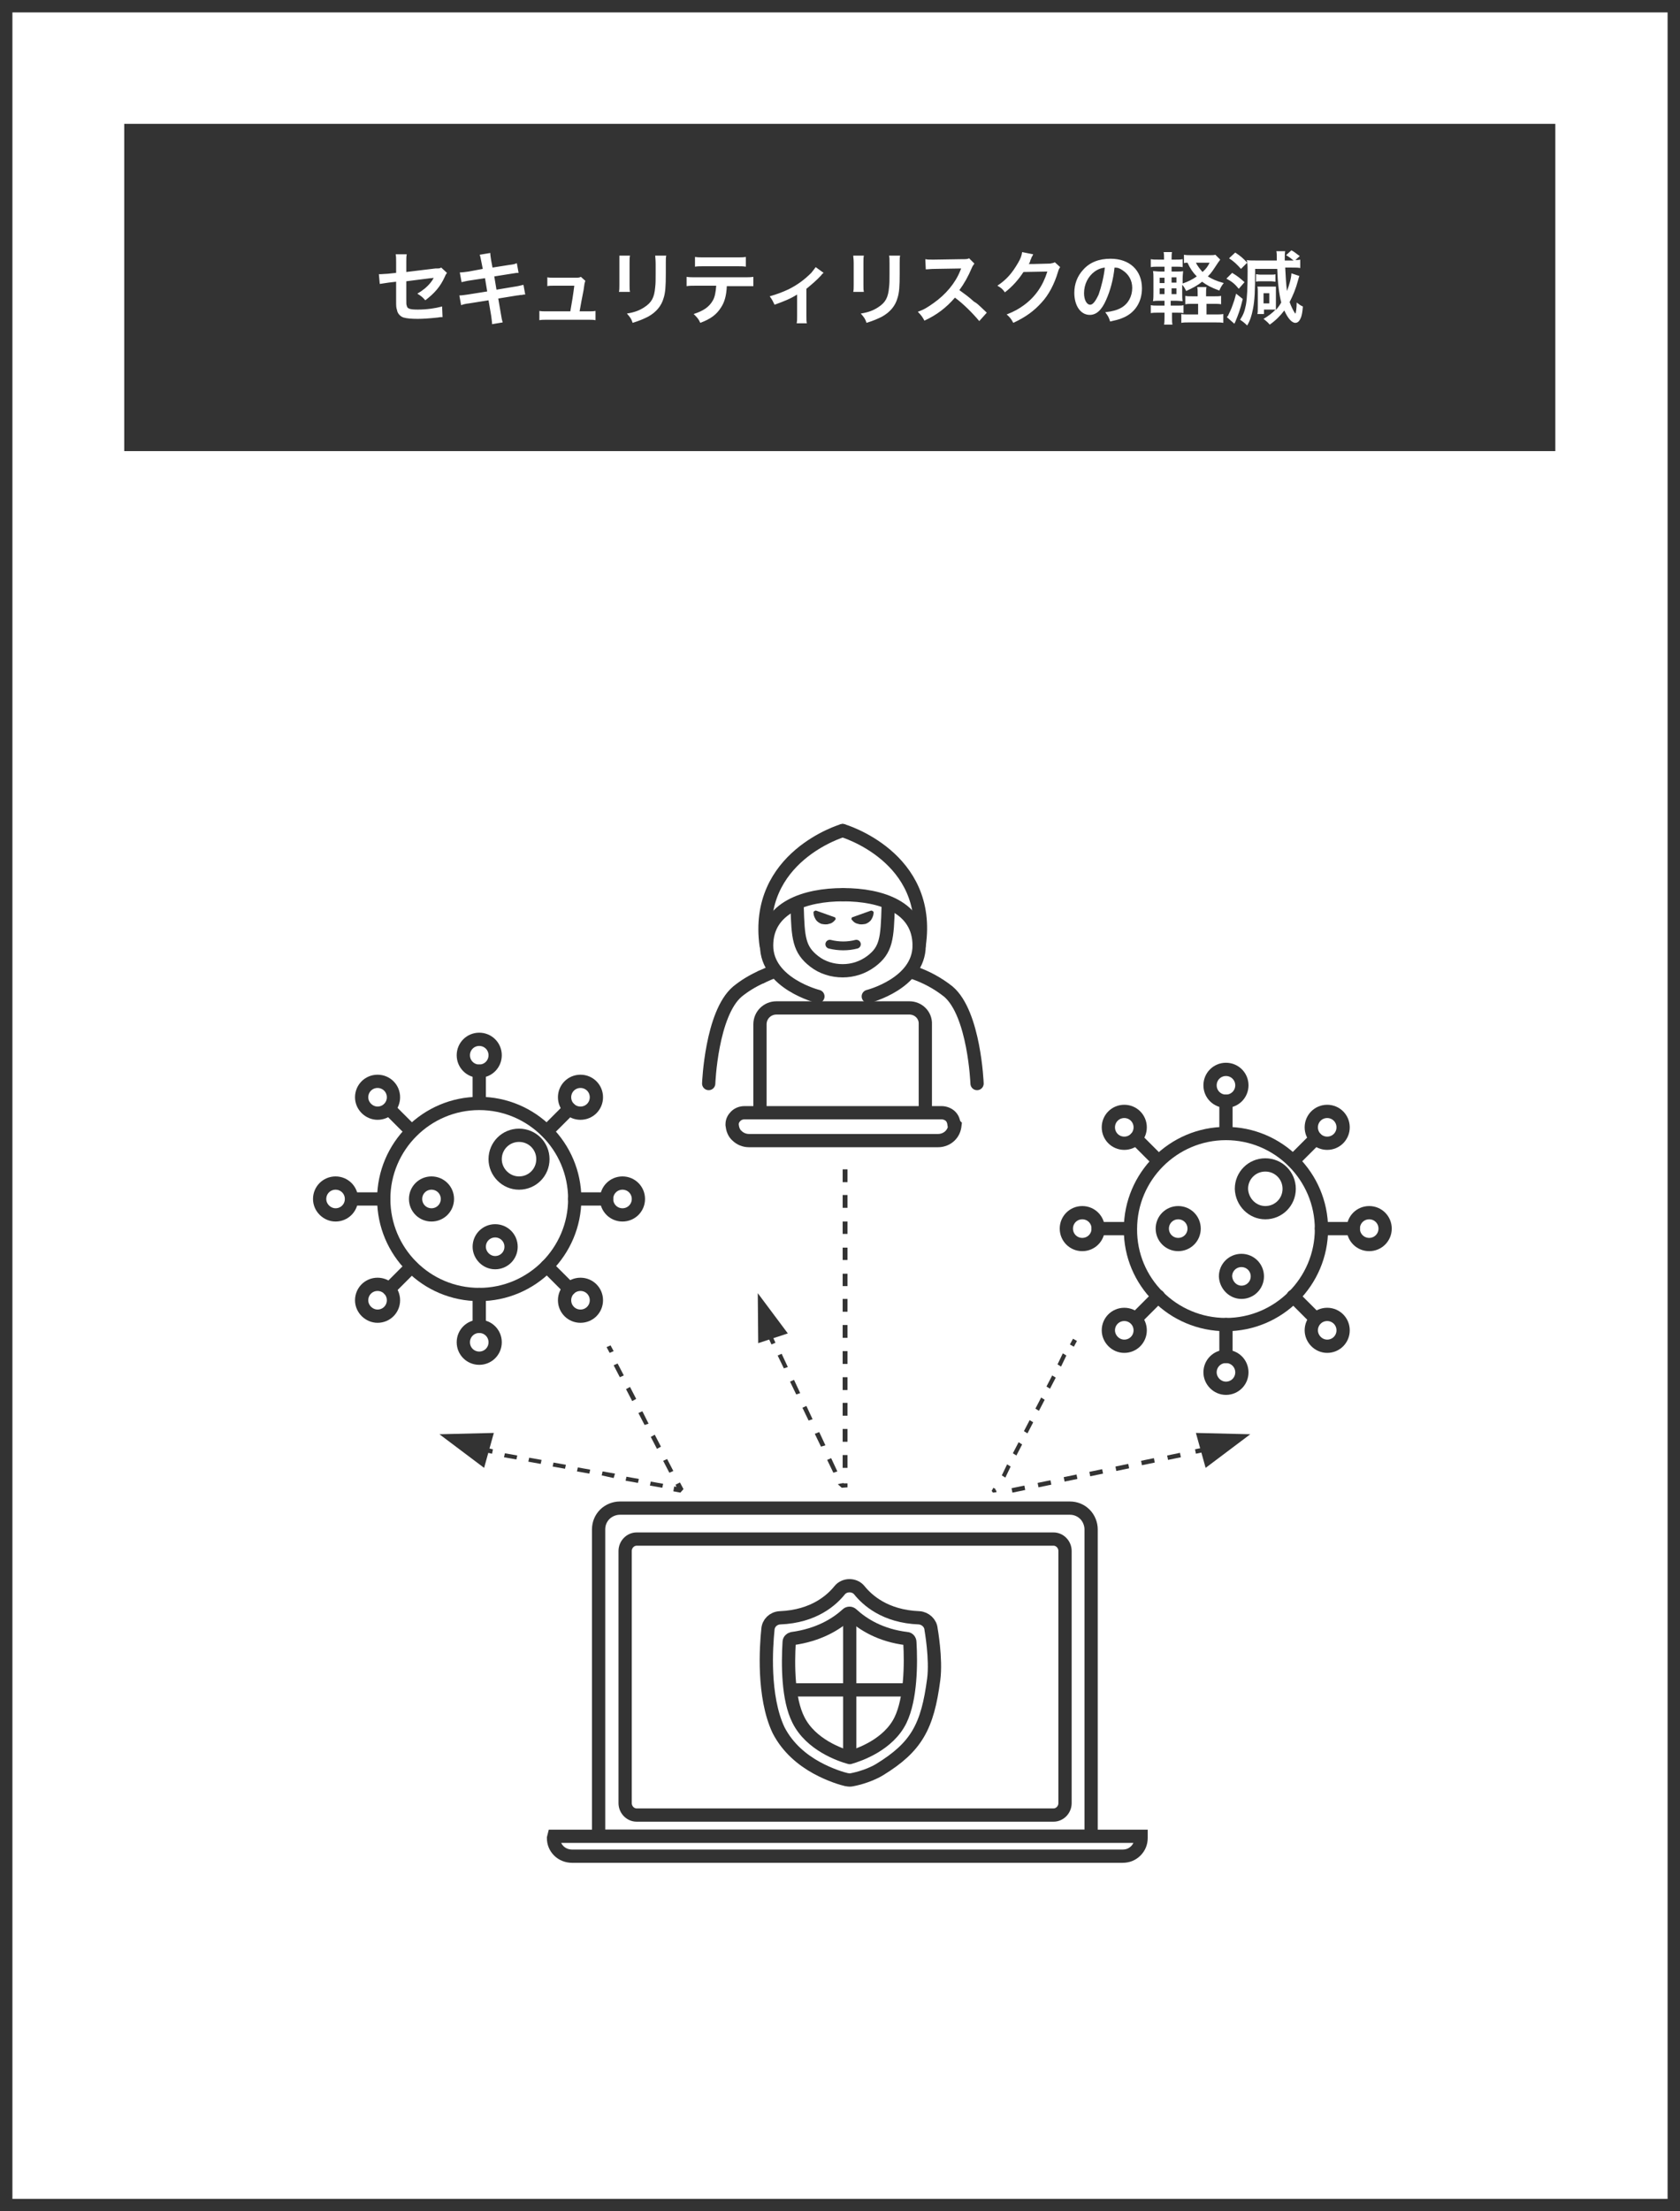 <?xml version="1.0" encoding="utf-8"?>
<!-- Generator: Adobe Illustrator 28.2.0, SVG Export Plug-In . SVG Version: 6.00 Build 0)  -->
<svg version="1.1" id="レイヤー_1" xmlns="http://www.w3.org/2000/svg" xmlns:xlink="http://www.w3.org/1999/xlink" x="0px"
	 y="0px" viewBox="0 0 380 500" style="enable-background:new 0 0 380 500;" xml:space="preserve">
<rect x="0" y="0" width="380" height="500" fill="#808080" stroke="none"/>
<style type="text/css">
	.st0{fill:#FFFFFF;stroke:#333333;stroke-width:2.815;}
	.st1{fill:#333333;}
	.st2{fill:#FFFFFF;}
	.st3{fill:none;stroke:#333333;stroke-width:3;stroke-linecap:round;stroke-miterlimit:10;}
	.st4{fill:none;stroke:#333333;stroke-width:2;stroke-linecap:round;stroke-miterlimit:10;}
	.st5{fill:#FFFFFF;stroke:#333333;stroke-width:3;stroke-linecap:round;stroke-miterlimit:10;}
	.st6{fill:#FFFFFF;stroke:#333333;stroke-width:3;}
	.st7{fill:none;stroke:#333333;stroke-width:3;stroke-linecap:round;stroke-linejoin:round;}
</style>
<rect x="1.4" y="1.4" class="st0" width="377.2" height="497.2"/>
<rect x="28.1" y="28" class="st1" width="323.7" height="74"/>
<path class="st2" d="M99.8,60.5l1.3,1.2c-0.2,0.3-0.3,0.4-0.5,0.9c-1,2.2-2.3,3.7-4.4,5.3c-0.7-0.8-1-1-1.8-1.5
	c1.2-0.7,2.2-1.5,3-2.5c0.3-0.4,0.4-0.5,0.7-1.1c-0.3,0.1-0.4,0.1-0.7,0.1c-1.8,0.2-3.7,0.5-5.5,0.7v4c0,1.2,0,1.2,0.1,1.5
	c0.1,0.7,0.7,0.9,2.5,0.9c2.1,0,4-0.3,5.5-0.7l0.1,2.4c-0.5,0-0.6,0-1.1,0.1c-1.9,0.2-3.3,0.3-4.5,0.3c-1.5,0-2.5-0.1-3.2-0.3
	c-0.7-0.2-1.4-0.9-1.5-1.7c-0.2-0.6-0.2-0.8-0.2-2.3v-4.1l-1.7,0.2c-1.4,0.2-1.4,0.2-2,0.3l-0.2-2.2c0.2,0,0.3,0,0.4,0
	c0.3,0,1.1-0.1,1.6-0.1l1.9-0.2v-2.5c0-0.9,0-1.1-0.1-1.7H92c-0.1,0.5-0.1,0.9-0.1,1.7v2.3l6.6-0.8C99.4,60.7,99.4,60.7,99.8,60.5z
	 M109.2,60.8l-0.3-1.5c-0.2-0.9-0.2-1.2-0.4-1.7l2.4-0.4c0,0.5,0.1,1,0.2,1.7l0.3,1.6l3.8-0.6c0.9-0.1,1.3-0.2,1.7-0.4l0.4,2.2
	c-0.5,0-0.5,0-1.7,0.2l-3.8,0.6l0.5,3l4.2-0.7c0.8-0.1,1.4-0.3,1.9-0.4l0.4,2.2c-0.4,0-0.4,0-0.8,0.1c-0.1,0-0.2,0-0.3,0
	c-0.1,0-0.4,0.1-0.7,0.1l-4.3,0.7l0.6,3.5c0.2,1.2,0.2,1.2,0.4,1.9l-2.4,0.4c0-0.5-0.1-1-0.2-1.9l-0.6-3.5l-4.4,0.7
	c-0.9,0.1-1.2,0.2-1.8,0.4l-0.4-2.2c0.6,0,1.1-0.1,1.9-0.2l4.4-0.7l-0.5-3l-3.3,0.5c-0.8,0.1-1.5,0.3-2,0.4l-0.4-2.2
	c0.6,0,1.2-0.1,2-0.2L109.2,60.8z M131.1,70.4h1.9c0.8,0,1.2,0,1.7-0.1v2.1c-0.5-0.1-0.9-0.1-1.7-0.1h-9.3c-0.8,0-1.2,0-1.7,0.1
	v-2.1c0.5,0.1,0.8,0.1,1.7,0.1h5.3c0.3-1.6,0.7-4.1,0.9-5.8h-4.5c-0.9,0-1.1,0-1.6,0.1v-2c0.4,0.1,1,0.1,1.7,0.1h4.6
	c0.6,0,0.9,0,1.3-0.2l1,0.9c-0.2,0.6-0.2,0.6-0.4,2.1C131.6,67.5,131.4,68.8,131.1,70.4z M140.1,57.8l2.4,0
	c-0.1,0.5-0.1,0.7-0.1,1.6v5c0,0.9,0,1.1,0.1,1.6H140c0.1-0.4,0.1-1,0.1-1.6v-4.9C140.1,58.5,140.1,58.3,140.1,57.8z M148.2,57.8
	h2.5c-0.1,0.5-0.1,0.6-0.1,1.7v2.4c0,2.8-0.1,4.3-0.5,5.5c-0.5,1.8-1.7,3.2-3.5,4.2c-1,0.5-1.9,0.9-3.5,1.4
	c-0.3-0.9-0.5-1.2-1.3-2.1c1.8-0.3,2.8-0.7,3.9-1.4c1.7-1.1,2.3-2.2,2.5-4.6c0.1-0.8,0.1-1.6,0.1-3v-2.2
	C148.3,58.6,148.2,58.2,148.2,57.8z M168.3,64.7h-3.9c-0.1,2.1-0.5,3.6-1.3,4.8c-1,1.6-2.3,2.6-4.7,3.5c-0.4-0.9-0.7-1.2-1.5-2
	c2.2-0.7,3.5-1.6,4.3-3c0.5-0.8,0.7-2,0.8-3.4h-4.4c-1.2,0-1.6,0-2.3,0.1v-2.1c0.7,0.1,1.1,0.1,2.3,0.1h10.5c1.2,0,1.6,0,2.3-0.1
	v2.1C170,64.7,169.5,64.7,168.3,64.7z M157.2,60.3v-2.2c0.7,0.1,1,0.1,2.3,0.1h6.9c1.3,0,1.7,0,2.3-0.1v2.2c-0.6-0.1-1-0.1-2.3-0.1
	h-7C158.3,60.2,157.8,60.2,157.2,60.3z M184.5,60.4l1.8,1.3c-0.3,0.2-0.3,0.2-0.6,0.6c-0.9,1-2.2,2.1-3.3,3v6.1c0,0.8,0,1.3,0.1,1.7
	l-2.3,0c0.1-0.5,0.1-0.9,0.1-1.7v-4.8c-1.6,1-2.9,1.5-5.1,2.3c-0.4-0.8-0.5-1.1-1.1-1.9c1.7-0.5,2.8-0.9,4.3-1.6
	c2-1,3.6-2.2,5.1-3.7C184,61.1,184.2,60.8,184.5,60.4z M193,57.8l2.4,0c-0.1,0.5-0.1,0.7-0.1,1.6v5c0,0.9,0,1.1,0.1,1.6H193
	c0.1-0.4,0.1-1,0.1-1.6v-4.9C193.1,58.5,193,58.3,193,57.8z M201.1,57.8h2.5c-0.1,0.5-0.1,0.6-0.1,1.7v2.4c0,2.8-0.1,4.3-0.5,5.5
	c-0.5,1.8-1.7,3.2-3.5,4.2c-1,0.5-1.9,0.9-3.5,1.4c-0.3-0.9-0.5-1.2-1.3-2.1c1.8-0.3,2.8-0.7,3.9-1.4c1.7-1.1,2.3-2.2,2.5-4.6
	c0.1-0.8,0.1-1.6,0.1-3v-2.2C201.2,58.6,201.2,58.2,201.1,57.8z M223.2,70.7l-1.7,1.9c-1.5-1.8-3.6-3.9-5.5-5.3
	c-2,2.3-4.1,3.9-6.9,5.2c-0.5-0.9-0.7-1.2-1.5-2c1.4-0.5,2.2-1,3.6-2c2.7-1.9,4.9-4.5,6-7.3l0.2-0.5c-0.3,0-0.3,0-6,0.1
	c-0.9,0-1.4,0.1-2,0.1l-0.1-2.3c0.5,0.1,0.8,0.1,1.6,0.1c0.1,0,0.2,0,0.4,0l6.3-0.1c1,0,1.2,0,1.6-0.2l1.2,1.2
	c-0.2,0.3-0.4,0.5-0.6,1c-0.8,1.9-1.7,3.5-2.8,5c1.1,0.8,2.1,1.5,3.3,2.6C221,68.6,221,68.6,223.2,70.7z M238.6,59.3l1.2,1.1
	c-0.2,0.3-0.3,0.4-0.5,1.1c-0.8,2.7-2.1,5.2-3.7,6.9c-1.7,1.9-3.6,3.3-6.4,4.6c-0.5-0.9-0.7-1.2-1.5-1.9c1.8-0.7,2.8-1.3,3.9-2.1
	c2.6-1.9,4.3-4.4,5.3-7.6l-5.4,0.1c-1.1,1.7-2.5,3.3-4.2,4.6c-0.5-0.7-0.8-1-1.7-1.5c2.1-1.4,3.3-2.8,4.7-5.2c0.6-1,0.8-1.7,0.9-2.4
	l2.5,0.5c-0.1,0.2-0.1,0.2-0.3,0.6c-0.1,0.1-0.1,0.1-0.2,0.5c-0.1,0.1-0.1,0.1-0.2,0.5c-0.1,0.3-0.1,0.3-0.3,0.6c0.2,0,0.5,0,0.9,0
	l3.9-0.1C238,59.5,238.2,59.5,238.6,59.3z M252.1,60.5c-0.3,2.8-1,5.3-1.9,7.3c-1,2.3-2.2,3.4-3.7,3.4c-2.1,0-3.5-2.1-3.5-5
	c0-2,0.7-3.8,2-5.2c1.5-1.7,3.6-2.5,6.2-2.5c4.3,0,7.1,2.6,7.1,6.7c0,3.1-1.6,5.6-4.4,6.7c-0.9,0.4-1.6,0.5-2.8,0.8
	c-0.3-1-0.5-1.3-1.1-2.1c1.7-0.2,2.7-0.5,3.6-1c1.6-0.9,2.5-2.6,2.5-4.5c0-1.7-0.8-3.1-2.2-4C253.3,60.7,252.9,60.5,252.1,60.5z
	 M249.9,60.5c-0.9,0.1-1.6,0.4-2.3,0.9c-1.5,1.1-2.4,2.9-2.4,4.9c0,1.5,0.6,2.6,1.4,2.6c0.6,0,1.2-0.8,1.9-2.3
	C249.1,64.9,249.7,62.5,249.9,60.5z M272.9,67h1.7c0.8,0,1.1,0,1.6-0.1v1.9c-0.5-0.1-0.9-0.1-1.6-0.1h-1.7v2.4h2
	c0.8,0,1.3,0,1.8-0.1v2c-0.5-0.1-1-0.1-1.8-0.1H269c-0.8,0-1.3,0-1.8,0.1v-2c0.5,0.1,0.9,0.1,1.7,0.1h2.1v-2.4h-1.2
	c-0.7,0-1.2,0-1.7,0.1v-1.9c0.4,0.1,0.9,0.1,1.7,0.1h1.1v-0.4c0-0.8,0-1.3-0.1-1.7h2.1c-0.1,0.4-0.1,0.9-0.1,1.7V67z M265.1,70.7v1
	c0,0.7,0,1.3,0.1,1.7h-1.9c0.1-0.5,0.1-1.1,0.1-1.8v-0.9h-1.4c-0.8,0-1.1,0-1.7,0.1V69c0.5,0.1,0.8,0.1,1.7,0.1h1.4V68h-0.8
	c-0.8,0-1.2,0-1.8,0.1c0.1-0.6,0.1-1.2,0.1-2.1v-2.8c0-0.9,0-1.4-0.1-1.9c0.5,0,0.9,0.1,1.8,0.1h0.8v-1.1H262c-0.8,0-1.1,0-1.7,0.1
	v-1.8c0.5,0.1,0.8,0.1,1.7,0.1h1.3c0-0.8,0-1.2-0.1-1.7h1.9c-0.1,0.4-0.1,0.8-0.1,1.7h0.8c0.8,0,1.2,0,1.7-0.1v1.8
	c-0.5-0.1-0.8-0.1-1.7-0.1h-0.8v1.1h1c0.9,0,1.2,0,1.6-0.1c0,0.5-0.1,0.8-0.1,1.8v1c1.2-0.4,2.2-0.9,3.2-1.6
	c-0.9-0.9-1.5-1.8-2.1-3.1c-0.4,0-0.5,0-0.8,0.1v-1.9c0.5,0.1,1,0.1,1.8,0.1h4c0.6,0,1,0,1.3-0.1l1.1,1.1c-0.1,0.2-0.3,0.4-0.5,0.7
	c-1.2,1.8-1.4,2.2-2.3,3.1c1,0.6,1.8,1,3.6,1.5c-0.5,0.6-0.8,1.2-1,1.7c-1.9-0.7-2.8-1.2-3.9-2c-1.1,0.9-2.1,1.4-3.6,2.1
	c-0.3-0.6-0.5-1-0.9-1.4v1.7c0,0.9,0,1.5,0.1,2c-0.4,0-0.8-0.1-1.7-0.1h-1v1.1h1.5c0.8,0,1.1,0,1.4-0.1v1.8
	c-0.5-0.1-0.8-0.1-1.5-0.1H265.1z M265,66.5h1.1v-1.3H265V66.5z M265,63.9h1.1v-1.2H265V63.9z M263.4,62.8h-1.1v1.2h1.1V62.8z
	 M263.4,65.2h-1.1v1.3h1.1V65.2z M273.6,59.4h-3.1c0.4,0.8,0.9,1.4,1.5,2.1C272.9,60.7,273.2,60.2,273.6,59.4z M288.6,65.7v3.4
	c0,0.4,0,0.7,0,1c0.3-0.4,0.7-0.8,1.2-1.7c-0.5-2-0.8-4.5-0.9-7.6h-5c0,5-0.1,7.1-0.5,9.1c-0.3,1.5-0.6,2.5-1.3,3.7
	c-0.6-0.6-1-0.9-1.6-1.3c0.7-1.1,1-1.8,1.3-3.3c0.3-1.6,0.4-4.1,0.4-7.7c0-0.7,0-1.4-0.1-1.9l-1.4,1.4c-0.9-1-1.6-1.7-2.7-2.4
	l1.4-1.3c1.2,0.8,1.8,1.3,2.7,2.3c0-0.2,0-0.3-0.1-0.6c0.4,0.1,1.1,0.1,2,0.1h4.8c0-1.3,0-1.7-0.1-2.1h2c-0.1,0.5-0.1,1-0.1,1.8
	c0,0,0,0.1,0,0.3h1.5c0.1,0,0.1,0,0.5,0c-0.5-0.4-1-0.8-1.7-1.2l1.2-1.1c0.8,0.4,1,0.7,1.9,1.3l-1,0.9c0.5,0,0.7,0,1.1-0.1v1.9
	c-0.6-0.1-0.9-0.1-1.9-0.1h-1.5c0.1,2,0.2,3.7,0.4,5.3c0.5-1.3,1-3,1-4l1.8,0.6c-0.1,0.3-0.2,0.6-0.3,1c-0.5,1.9-1.1,3.3-1.9,4.9
	c0.3,0.9,0.9,2.1,1.2,2.5c0,0,0.1,0.1,0.1,0.1c0,0,0,0,0,0c0.1,0,0.3-1.2,0.3-2.5c0.5,0.4,0.9,0.7,1.4,0.9c-0.1,1.2-0.2,1.8-0.4,2.4
	c-0.3,0.8-0.7,1.3-1.3,1.3c-0.8,0-1.7-1-2.5-2.8c-0.9,1.2-2,2.3-3.3,3.2c-0.5-0.6-0.8-0.8-1.4-1.3c1-0.6,2-1.3,2.7-2.1
	c-0.3,0-0.6,0-0.9,0h-1.7v1h-1.5c0.1-0.3,0.1-0.7,0.1-1.6V66c0-0.4,0-1-0.1-1.2c0.2,0,0.6,0,1.2,0h2c0.4,0,0.8,0,1,0
	C288.6,64.9,288.6,65.3,288.6,65.7z M285.8,66.3v2.3h1.3v-2.3H285.8z M277.4,63l1.3-1.3c1.2,0.7,1.9,1.3,2.8,2.1l-1.3,1.5
	C279.3,64.2,278.7,63.7,277.4,63z M279.6,66.4l1.5,1.2c-0.6,2.5-1,3.5-1.7,5.2c-0.1,0.2-0.1,0.2-0.2,0.4l-1.7-1.5
	c0.2-0.2,0.3-0.3,0.4-0.6c0.2-0.4,0.6-1.2,0.9-2.1C279.1,68.2,279.3,67.6,279.6,66.4z M284.1,63.7V62c0.3,0,0.5,0.1,1,0.1h2.4
	c0.5,0,0.8,0,1-0.1v1.7c-0.2,0-0.6-0.1-1-0.1h-2.5C284.7,63.6,284.4,63.6,284.1,63.7z"/>
<path class="st1" d="M191.7,331.9h-1.1v-2.9h1.1V331.9z M191.7,326h-1.1v-2.9h1.1V326z M191.7,320.1h-1.1v-2.9h1.1V320.1z
	 M191.7,314.3h-1.1v-2.9h1.1V314.3z M191.7,308.4h-1.1v-2.9h1.1V308.4z M191.7,302.5h-1.1v-2.9h1.1V302.5z M191.7,296.6h-1.1v-2.9
	h1.1V296.6z M191.7,290.8h-1.1v-2.8h1.1V290.8z M191.7,284.9h-1.1v-2.8h1.1V284.9z M191.7,279h-1.1v-2.8h1.1V279z M191.7,273.1h-1.1
	v-2.9h1.1V273.1z M191.7,267.3h-1.1v-2.9h1.1V267.3z"/>
<path class="st1" d="M190.4,336.4l-0.9-0.8l0.8-0.2v0h0.2l0.2-0.1l0.1,0.1h0.9v0.9L190.4,336.4z"/>
<path class="st1" d="M188.5,333l-1.4-2.9l0.9-0.4l1.4,3L188.5,333z M185.7,327.1l-1.4-2.9l1-0.4l1.4,3L185.7,327.1z M182.9,321.2
	l-1.4-2.9l0.9-0.4l1.4,3L182.9,321.2z M180.1,315.3l-1.4-2.9l0.9-0.4l1.4,3L180.1,315.3z M177.3,309.4l-1.4-2.9l0.9-0.4l1.4,3
	L177.3,309.4z"/>
<path class="st1" d="M174.8,302.3l-0.9,0.4l0.6,1.3l0.9-0.4L174.8,302.3z"/>
<path class="st1" d="M178.2,301.5l-6.7,2.2l-0.1-11.3L178.2,301.5z"/>
<path class="st1" d="M242.7,302.7L242,304l0.9,0.5l0.7-1.3L242.7,302.7z"/>
<path class="st1" d="M227.4,334.1l-0.8-0.5l1.2-2.5l0.8,0.5L227.4,334.1z M229.9,329.1l-0.8-0.5l1.3-2.5l0.8,0.5L229.9,329.1z
	 M232.4,324.1l-0.8-0.5l1.3-2.5l0.8,0.5L232.4,324.1z M235,319l-0.8-0.5l1.3-2.5l0.8,0.5L235,319z M237.5,314l-0.8-0.5l1.3-2.5
	l0.8,0.5L237.5,314z M240,309l-0.8-0.5l1.2-2.5l0.8,0.5L240,309z"/>
<path class="st1" d="M224.6,337.5l-0.3-0.4l0.4-0.7l0.5,0.3l-0.1,0.2l0.2,0l0.1,0.5L224.6,337.5z"/>
<path class="st1" d="M229,337.5l-0.2-1l2.9-0.6l0.2,1L229,337.5z M234.9,336.3l-0.2-1l2.9-0.6l0.2,1L234.9,336.3z M240.8,335l-0.2-1
	l2.9-0.6l0.2,1L240.8,335z M246.6,333.8l-0.2-1l2.9-0.6l0.2,1L246.6,333.8z M252.5,332.6l-0.2-1l2.9-0.6l0.2,1L252.5,332.6z
	 M258.3,331.3l-0.2-1l2.9-0.6l0.2,1L258.3,331.3z M264.2,330.1l-0.2-1l2.9-0.6l0.2,1L264.2,330.1z"/>
<path class="st1" d="M271.7,327.4l-1.4,0.3l0.2,1l1.4-0.3L271.7,327.4z"/>
<path class="st1" d="M270.5,324l2.2,7.9l10.1-7.6L270.5,324z"/>
<path class="st1" d="M138.1,304.2l-0.9,0.4l0.7,1.3l0.9-0.4L138.1,304.2z"/>
<path class="st1" d="M151.4,333l-1.4-2.7l0.9-0.4l1.4,2.7L151.4,333z M148.6,327.6l-1.4-2.7l0.9-0.5l1.4,2.7L148.6,327.6z
	 M145.8,322.2l-1.4-2.7l0.9-0.4l1.4,2.8L145.8,322.2z M143,316.8l-1.4-2.7l0.9-0.5l1.4,2.7L143,316.8z M140.2,311.4l-1.4-2.7
	l0.9-0.4l1.4,2.7L140.2,311.4z"/>
<path class="st1" d="M153.9,337.5l-1.6-0.3l0.2-1.1l0.5,0.1l-0.2-0.5l1-0.5l0.8,1.5L153.9,337.5z"/>
<path class="st1" d="M149.8,336.4l-2.8-0.5l0.2-0.9l2.8,0.5L149.8,336.4z M144.3,335.3l-2.8-0.5l0.2-0.9l2.8,0.5L144.3,335.3z
	 M138.8,334.2l-2.7-0.6l0.2-0.9l2.8,0.5L138.8,334.2z M133.3,333.2l-2.8-0.5l0.2-0.9l2.8,0.5L133.3,333.2z M127.8,332.1l-2.8-0.5
	l0.2-0.9l2.8,0.5L127.8,332.1z M122.3,331l-2.8-0.5l0.2-0.9l2.8,0.5L122.3,331z M116.8,330l-2.8-0.5l0.2-0.9l2.8,0.5L116.8,330z"/>
<path class="st1" d="M110.1,327.4l-0.2,1l1.4,0.3l0.2-1L110.1,327.4z"/>
<path class="st1" d="M111.7,324l-2.2,7.9l-10.1-7.6L111.7,324z"/>
<path class="st3" d="M190.7,202.3c-8.6,0-17.3,2.9-17.3,11.5s11.6,11.5,11.6,11.5"/>
<path class="st3" d="M190.6,187.8c0,0-20.1,5.9-17.3,26"/>
<path class="st3" d="M200.9,204.9c-0.2,7.3-0.4,9.9-3.9,12.5c-1.9,1.4-4.1,2.1-6.4,2.1c-2.3,0-4.6-0.7-6.4-2.1
	c-3.5-2.7-3.7-5.3-3.9-12.5"/>
<path class="st3" d="M190.7,202.3c8.7,0,17.2,2.9,17.2,11.5s-11.5,11.5-11.5,11.5"/>
<path class="st4" d="M187.7,213.5c2,0.5,4.1,0.5,6,0"/>
<path class="st3" d="M190.6,187.8c0,0,20.3,5.9,17.3,26"/>
<path class="st3" d="M221,245c0,0-0.6-15.8-6.5-20.8c-2.4-1.9-5-3.3-7.9-4.3"/>
<path class="st3" d="M172.2,220.9c0.9-0.4,1.7-0.8,2.6-1.1"/>
<path class="st3" d="M160.3,245c0,0,0.6-15.8,6.5-20.8c1.6-1.3,3.4-2.4,5.4-3.3"/>
<path class="st5" d="M205.7,227.9h-30.1c-2,0-3.7,1.6-3.7,3.7v19.3c0,2,1.6,3.7,3.7,3.7h30.1c2,0,3.6-1.6,3.6-3.7v-19.3
	C209.4,229.5,207.7,227.9,205.7,227.9z"/>
<path class="st5" d="M215.8,254.2c-0.1-0.7-0.3-1.3-0.8-1.8c-0.5-0.5-1.3-0.8-2-0.8h-44.6c-0.8,0-1.5,0.3-2,0.8
	c-0.5,0.5-0.8,1.1-0.8,1.8h0v0.2h0c0.1,0.9,0.4,1.8,1.1,2.4c0.7,0.7,1.7,1.1,2.7,1.1h42.8c1,0,2-0.4,2.7-1.1c0.7-0.7,1-1.5,1.1-2.4
	h0L215.8,254.2L215.8,254.2z"/>
<path class="st1" d="M192.8,207.4c-0.1,0-0.1,0-0.1,0.1c0,0-0.1,0.1-0.1,0.1c0,0.1,0,0.1,0,0.2c0,0.1,0,0.1,0.1,0.2
	c0.4,0.5,0.8,0.8,1.4,0.9c0.6,0.2,1.1,0.1,1.7,0c0.5-0.2,1-0.5,1.3-1c0.3-0.5,0.5-1,0.5-1.6c0-0.1,0-0.1-0.1-0.2
	c0,0-0.1-0.1-0.1-0.1c0,0-0.1,0-0.2-0.1c-0.1,0-0.1,0-0.2,0L192.8,207.4z"/>
<path class="st1" d="M188.8,207.4c0.1,0,0.1,0,0.1,0.1c0,0,0.1,0.1,0.1,0.1s0,0.1,0,0.2c0,0.1,0,0.1-0.1,0.2
	c-0.4,0.5-0.8,0.8-1.4,0.9c-0.6,0.2-1.1,0.1-1.7,0c-0.5-0.2-1-0.5-1.3-1c-0.3-0.5-0.5-1-0.5-1.6c0-0.1,0-0.1,0.1-0.2
	c0,0,0.1-0.1,0.1-0.1c0,0,0.1,0,0.2-0.1c0.1,0,0.1,0,0.2,0L188.8,207.4z"/>
<path class="st6" d="M135.4,415.2v-69.4c0-1.3,0.5-2.5,1.4-3.4c0.9-0.9,2.2-1.4,3.4-1.4H242c1.3,0,2.5,0.5,3.4,1.4
	c0.9,0.9,1.4,2.2,1.4,3.4v69.4H135.4z"/>
<path class="st6" d="M125.3,415.2h132.8v0.4c0,1.1-0.4,2.1-1.2,2.9s-1.8,1.2-3,1.2H129.4c-1.1,0-2.2-0.4-3-1.2
	c-0.8-0.8-1.2-1.8-1.2-2.9L125.3,415.2L125.3,415.2z"/>
<path class="st6" d="M144,348h94.3c1.4,0,2.6,1.2,2.6,2.7v57c0,1.5-1.2,2.7-2.6,2.7H144c-1.4,0-2.6-1.2-2.6-2.7v-57
	C141.4,349.2,142.6,348,144,348z"/>
<path class="st7" d="M189.9,359.6c-1.7,2.1-5.7,5.9-13.5,6.2c-1.5,0.1-2.6,1.2-2.7,2.6l0,0l0,0c-0.2,1.9-0.5,5.7-0.3,10
	c0.2,4.2,0.9,9,2.7,12.8l0,0c2.1,4.1,5.5,6.8,8.6,8.5c3.1,1.7,5.9,2.5,6.8,2.7c0,0,0.1,0,0.1,0c0.4,0.1,0.8,0.1,1.2,0l0,0
	c0,0,3.4-0.6,6.2-2.3c8.3-5.1,10.8-9.7,12.2-20.4c0.6-4.6-0.6-11.3-0.6-11.3c-0.1-1.4-1.3-2.5-2.7-2.6c-7.8-0.3-11.8-4.1-13.5-6.2
	C193.3,358.2,191,358.2,189.9,359.6"/>
<path class="st7" d="M192.2,397.4c-2.2-0.6-8.8-2.9-11.6-8.5c-2.4-4.7-2.4-12.5-2.1-17.6c0-0.4,0.3-0.7,0.7-0.8
	c5.9-0.8,9.9-3.2,12.4-5.5c0.3-0.3,0.8-0.3,1.1,0c2.5,2.3,6.5,4.8,12.4,5.5c0.4,0,0.7,0.4,0.7,0.8c0.3,5,0.2,12.8-2.1,17.6
	C201,394.5,194.3,396.8,192.2,397.4L192.2,397.4z"/>
<path class="st7" d="M192.2,365.2v31.6"/>
<path class="st7" d="M179,382.1h26.4"/>
<path class="st3" d="M137.2,271.1H130"/>
<path class="st3" d="M86.8,271.1h-7.2"/>
<path class="st3" d="M140.8,274.7c2,0,3.6-1.6,3.6-3.6s-1.6-3.6-3.6-3.6c-2,0-3.6,1.6-3.6,3.6S138.8,274.7,140.8,274.7z"/>
<path class="st3" d="M75.9,274.7c2,0,3.6-1.6,3.6-3.6s-1.6-3.6-3.6-3.6c-2,0-3.6,1.6-3.6,3.6S74,274.7,75.9,274.7z"/>
<path class="st3" d="M108.4,249.4v-7.2"/>
<path class="st3" d="M108.4,299.9v-7.2"/>
<path class="st3" d="M108.4,307.1c2,0,3.6-1.6,3.6-3.6c0-2-1.6-3.6-3.6-3.6c-2,0-3.6,1.6-3.6,3.6
	C104.8,305.5,106.4,307.1,108.4,307.1z"/>
<path class="st3" d="M108.4,242.2c2,0,3.6-1.6,3.6-3.6c0-2-1.6-3.6-3.6-3.6c-2,0-3.6,1.6-3.6,3.6
	C104.8,240.6,106.4,242.2,108.4,242.2z"/>
<path class="st3" d="M128.8,291.4l-5.1-5.1"/>
<path class="st3" d="M93.1,255.8l-5.1-5.1"/>
<path class="st3" d="M131.3,297.6c2,0,3.6-1.6,3.6-3.6s-1.6-3.6-3.6-3.6c-2,0-3.6,1.6-3.6,3.6S129.3,297.6,131.3,297.6z"/>
<path class="st3" d="M85.4,251.7c2,0,3.6-1.6,3.6-3.6c0-2-1.6-3.6-3.6-3.6c-2,0-3.6,1.6-3.6,3.6C81.8,250.1,83.5,251.7,85.4,251.7z"
	/>
<path class="st3" d="M128.8,250.7l-5.1,5.1"/>
<path class="st3" d="M93.1,286.4l-5.1,5.1"/>
<path class="st3" d="M131.3,251.7c2,0,3.6-1.6,3.6-3.6c0-2-1.6-3.6-3.6-3.6c-2,0-3.6,1.6-3.6,3.6
	C127.7,250.1,129.3,251.7,131.3,251.7z"/>
<path class="st3" d="M85.4,297.6c2,0,3.6-1.6,3.6-3.6s-1.6-3.6-3.6-3.6c-2,0-3.6,1.6-3.6,3.6S83.5,297.6,85.4,297.6z"/>
<path class="st3" d="M108.4,292.7c11.9,0,21.6-9.7,21.6-21.6c0-11.9-9.7-21.6-21.6-21.6c-11.9,0-21.6,9.7-21.6,21.6
	C86.8,283,96.4,292.7,108.4,292.7z"/>
<path class="st3" d="M97.6,274.7c2,0,3.6-1.6,3.6-3.6c0-2-1.6-3.6-3.6-3.6c-2,0-3.6,1.6-3.6,3.6C94,273.1,95.6,274.7,97.6,274.7z"/>
<path class="st3" d="M117.4,267.5c3,0,5.4-2.4,5.4-5.4c0-3-2.4-5.4-5.4-5.4c-3,0-5.4,2.4-5.4,5.4C112,265,114.4,267.5,117.4,267.5z"
	/>
<path class="st3" d="M112,285.5c2,0,3.6-1.6,3.6-3.6c0-2-1.6-3.6-3.6-3.6c-2,0-3.6,1.6-3.6,3.6C108.4,283.8,110,285.5,112,285.5z"/>
<path class="st3" d="M306.1,277.8h-7.2"/>
<path class="st3" d="M255.6,277.8h-7.2"/>
<path class="st3" d="M309.7,281.4c2,0,3.6-1.6,3.6-3.6c0-2-1.6-3.6-3.6-3.6s-3.6,1.6-3.6,3.6C306.1,279.8,307.7,281.4,309.7,281.4z"
	/>
<path class="st3" d="M244.8,281.4c2,0,3.6-1.6,3.6-3.6c0-2-1.6-3.6-3.6-3.6c-2,0-3.6,1.6-3.6,3.6
	C241.2,279.8,242.8,281.4,244.8,281.4z"/>
<path class="st3" d="M277.3,256.2V249"/>
<path class="st3" d="M277.3,306.7v-7.2"/>
<path class="st3" d="M277.3,313.9c2,0,3.6-1.6,3.6-3.6c0-2-1.6-3.6-3.6-3.6s-3.6,1.6-3.6,3.6C273.7,312.2,275.3,313.9,277.3,313.9z"
	/>
<path class="st3" d="M277.3,249c2,0,3.6-1.6,3.6-3.6s-1.6-3.6-3.6-3.6s-3.6,1.6-3.6,3.6S275.3,249,277.3,249z"/>
<path class="st3" d="M297.6,298.2l-5.1-5.1"/>
<path class="st3" d="M262,262.5l-5.1-5.1"/>
<path class="st3" d="M300.2,304.4c2,0,3.6-1.6,3.6-3.6c0-2-1.6-3.6-3.6-3.6s-3.6,1.6-3.6,3.6C296.6,302.7,298.2,304.4,300.2,304.4z"
	/>
<path class="st3" d="M254.3,258.5c2,0,3.6-1.6,3.6-3.6s-1.6-3.6-3.6-3.6c-2,0-3.6,1.6-3.6,3.6S252.3,258.5,254.3,258.5z"/>
<path class="st3" d="M297.6,257.4l-5.1,5.1"/>
<path class="st3" d="M262,293.1l-5.1,5.1"/>
<path class="st3" d="M300.2,258.5c2,0,3.6-1.6,3.6-3.6s-1.6-3.6-3.6-3.6s-3.6,1.6-3.6,3.6S298.2,258.5,300.2,258.5z"/>
<path class="st3" d="M254.3,304.4c2,0,3.6-1.6,3.6-3.6c0-2-1.6-3.6-3.6-3.6c-2,0-3.6,1.6-3.6,3.6
	C250.7,302.7,252.3,304.4,254.3,304.4z"/>
<path class="st3" d="M277.3,299.5c11.9,0,21.6-9.7,21.6-21.6c0-11.9-9.7-21.6-21.6-21.6c-11.9,0-21.6,9.7-21.6,21.6
	C255.6,289.8,265.3,299.5,277.3,299.5z"/>
<path class="st3" d="M266.5,281.4c2,0,3.6-1.6,3.6-3.6c0-2-1.6-3.6-3.6-3.6c-2,0-3.6,1.6-3.6,3.6
	C262.9,279.8,264.5,281.4,266.5,281.4z"/>
<path class="st3" d="M286.2,274.2c3,0,5.4-2.4,5.4-5.4c0-3-2.4-5.4-5.4-5.4c-3,0-5.4,2.4-5.4,5.4
	C280.9,271.8,283.3,274.2,286.2,274.2z"/>
<path class="st3" d="M280.8,292.2c2,0,3.6-1.6,3.6-3.6c0-2-1.6-3.6-3.6-3.6s-3.6,1.6-3.6,3.6C277.3,290.6,278.9,292.2,280.8,292.2z"
	/>
</svg>
